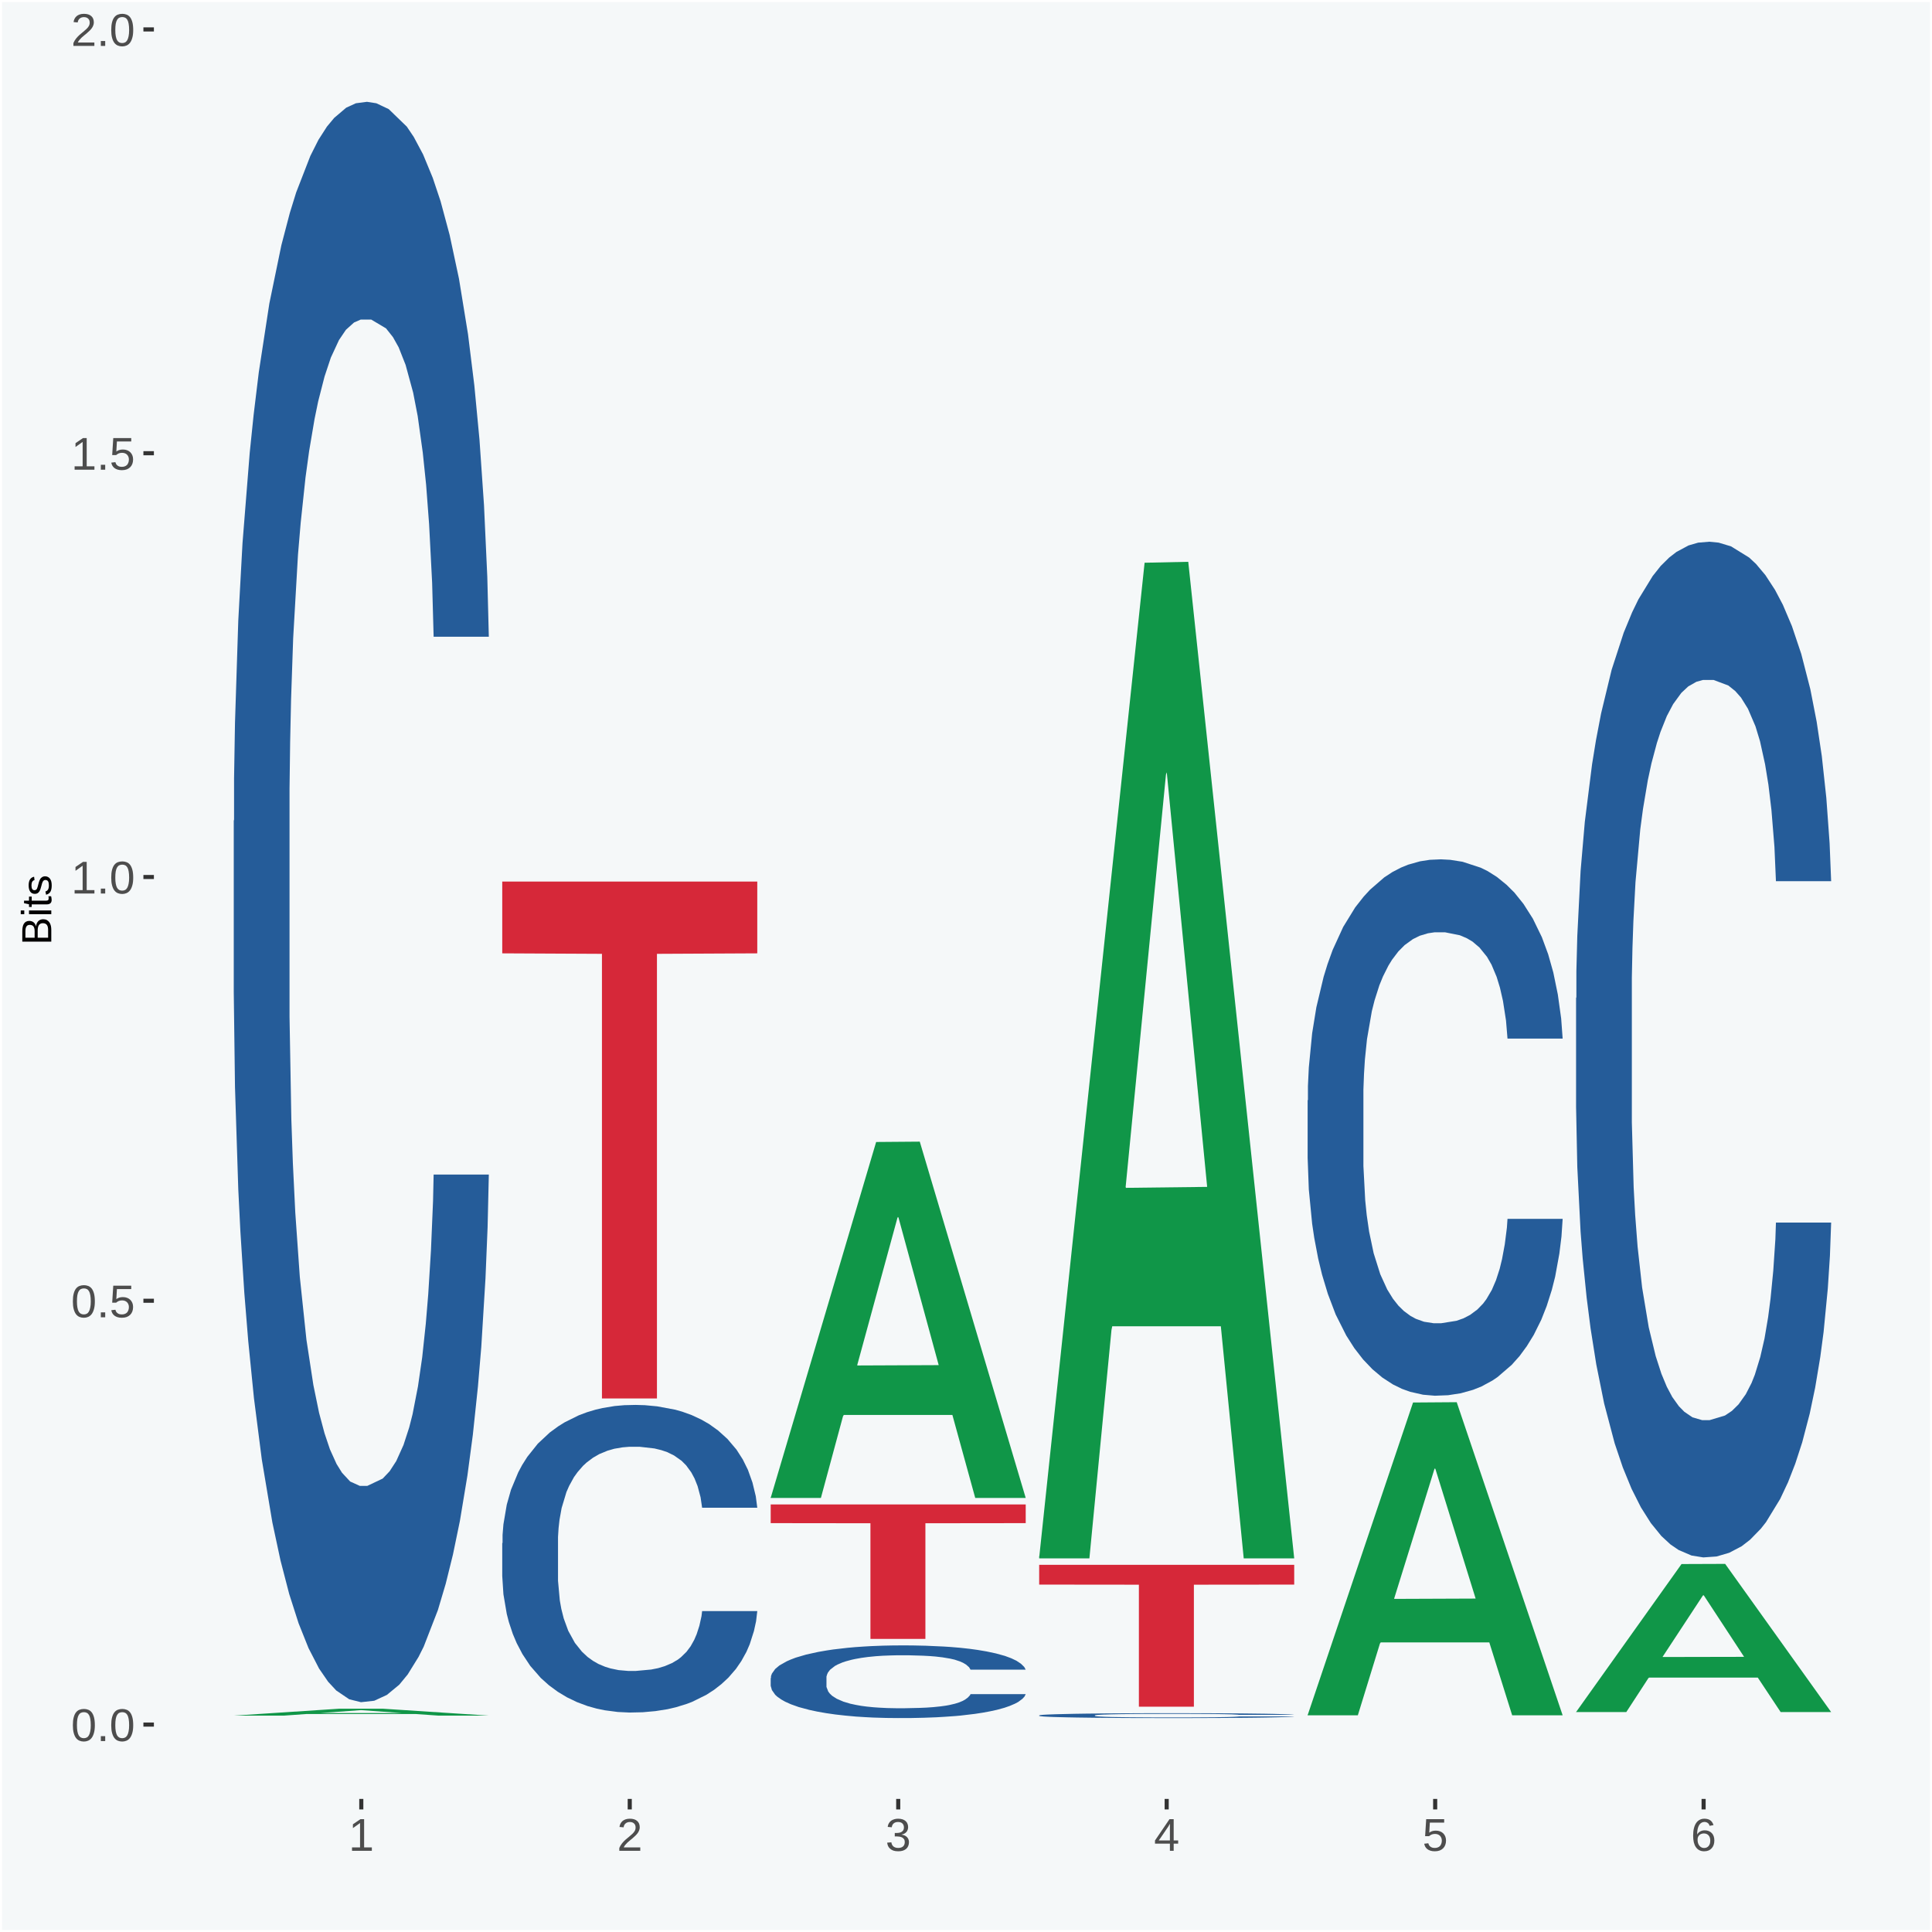 <?xml version="1.0" encoding="UTF-8"?>
<svg xmlns="http://www.w3.org/2000/svg" xmlns:xlink="http://www.w3.org/1999/xlink" width="504pt" height="504pt" viewBox="0 0 504 504" version="1.1">
<defs>
<g>
<symbol overflow="visible" id="glyph0-0">
<path style="stroke:none;" d="M 0.406 0 L 0.406 -8 L 3.594 -8 L 3.594 0 Z M 0.797 -0.406 L 3.188 -0.406 L 3.188 -7.594 L 0.797 -7.594 Z M 0.797 -0.406 "/>
</symbol>
<symbol overflow="visible" id="glyph0-1">
<path style="stroke:none;" d="M 6.203 -4.125 C 6.203 -3.332 6.125 -2.664 5.969 -2.125 C 5.82 -1.582 5.617 -1.145 5.359 -0.812 C 5.098 -0.477 4.789 -0.238 4.438 -0.094 C 4.094 0.051 3.723 0.125 3.328 0.125 C 2.922 0.125 2.539 0.051 2.188 -0.094 C 1.844 -0.238 1.539 -0.477 1.281 -0.812 C 1.031 -1.145 0.832 -1.582 0.688 -2.125 C 0.539 -2.664 0.469 -3.332 0.469 -4.125 C 0.469 -4.957 0.539 -5.645 0.688 -6.188 C 0.832 -6.738 1.035 -7.176 1.297 -7.5 C 1.555 -7.82 1.859 -8.047 2.203 -8.172 C 2.555 -8.305 2.941 -8.375 3.359 -8.375 C 3.754 -8.375 4.125 -8.305 4.469 -8.172 C 4.812 -8.047 5.113 -7.82 5.375 -7.5 C 5.633 -7.176 5.836 -6.738 5.984 -6.188 C 6.129 -5.645 6.203 -4.957 6.203 -4.125 Z M 5.141 -4.125 C 5.141 -4.781 5.098 -5.328 5.016 -5.766 C 4.941 -6.203 4.828 -6.551 4.672 -6.812 C 4.516 -7.07 4.328 -7.254 4.109 -7.359 C 3.891 -7.473 3.641 -7.531 3.359 -7.531 C 3.055 -7.531 2.789 -7.473 2.562 -7.359 C 2.344 -7.254 2.156 -7.07 2 -6.812 C 1.844 -6.551 1.723 -6.203 1.641 -5.766 C 1.566 -5.328 1.531 -4.781 1.531 -4.125 C 1.531 -3.5 1.57 -2.969 1.656 -2.531 C 1.738 -2.094 1.852 -1.742 2 -1.484 C 2.156 -1.223 2.344 -1.035 2.562 -0.922 C 2.789 -0.805 3.047 -0.75 3.328 -0.75 C 3.609 -0.75 3.859 -0.805 4.078 -0.922 C 4.305 -1.035 4.492 -1.223 4.641 -1.484 C 4.797 -1.742 4.914 -2.094 5 -2.531 C 5.094 -2.969 5.141 -3.5 5.141 -4.125 Z M 5.141 -4.125 "/>
</symbol>
<symbol overflow="visible" id="glyph0-2">
<path style="stroke:none;" d="M 1.094 0 L 1.094 -1.281 L 2.234 -1.281 L 2.234 0 Z M 1.094 0 "/>
</symbol>
<symbol overflow="visible" id="glyph0-3">
<path style="stroke:none;" d="M 6.172 -2.688 C 6.172 -2.27 6.109 -1.891 5.984 -1.547 C 5.859 -1.203 5.672 -0.906 5.422 -0.656 C 5.18 -0.414 4.879 -0.223 4.516 -0.078 C 4.148 0.055 3.723 0.125 3.234 0.125 C 2.805 0.125 2.43 0.07 2.109 -0.031 C 1.785 -0.133 1.508 -0.273 1.281 -0.453 C 1.062 -0.629 0.883 -0.836 0.75 -1.078 C 0.625 -1.316 0.535 -1.57 0.484 -1.844 L 1.547 -1.969 C 1.586 -1.812 1.645 -1.66 1.719 -1.516 C 1.801 -1.367 1.91 -1.238 2.047 -1.125 C 2.18 -1.008 2.348 -0.914 2.547 -0.844 C 2.742 -0.781 2.984 -0.75 3.266 -0.75 C 3.535 -0.75 3.781 -0.789 4 -0.875 C 4.227 -0.957 4.422 -1.078 4.578 -1.234 C 4.734 -1.398 4.852 -1.602 4.938 -1.844 C 5.031 -2.082 5.078 -2.359 5.078 -2.672 C 5.078 -2.922 5.035 -3.148 4.953 -3.359 C 4.867 -3.578 4.75 -3.766 4.594 -3.922 C 4.445 -4.078 4.258 -4.195 4.031 -4.281 C 3.812 -4.363 3.562 -4.406 3.281 -4.406 C 3.113 -4.406 2.953 -4.391 2.797 -4.359 C 2.648 -4.328 2.516 -4.285 2.391 -4.234 C 2.266 -4.18 2.148 -4.117 2.047 -4.047 C 1.941 -3.973 1.844 -3.895 1.75 -3.812 L 0.719 -3.812 L 1 -8.25 L 5.688 -8.25 L 5.688 -7.359 L 1.953 -7.359 L 1.797 -4.734 C 1.984 -4.879 2.219 -5.004 2.5 -5.109 C 2.781 -5.211 3.113 -5.266 3.5 -5.266 C 3.914 -5.266 4.285 -5.203 4.609 -5.078 C 4.941 -4.953 5.223 -4.773 5.453 -4.547 C 5.68 -4.316 5.859 -4.047 5.984 -3.734 C 6.109 -3.422 6.172 -3.07 6.172 -2.688 Z M 6.172 -2.688 "/>
</symbol>
<symbol overflow="visible" id="glyph0-4">
<path style="stroke:none;" d="M 0.922 0 L 0.922 -0.891 L 3.016 -0.891 L 3.016 -7.25 L 1.156 -5.922 L 1.156 -6.922 L 3.109 -8.25 L 4.078 -8.25 L 4.078 -0.891 L 6.094 -0.891 L 6.094 0 Z M 0.922 0 "/>
</symbol>
<symbol overflow="visible" id="glyph0-5">
<path style="stroke:none;" d="M 0.609 0 L 0.609 -0.75 C 0.805 -1.207 1.047 -1.609 1.328 -1.953 C 1.617 -2.305 1.922 -2.625 2.234 -2.906 C 2.555 -3.188 2.867 -3.445 3.172 -3.688 C 3.484 -3.938 3.766 -4.18 4.016 -4.422 C 4.266 -4.66 4.469 -4.91 4.625 -5.172 C 4.781 -5.441 4.859 -5.742 4.859 -6.078 C 4.859 -6.316 4.82 -6.523 4.75 -6.703 C 4.676 -6.879 4.57 -7.023 4.438 -7.141 C 4.312 -7.266 4.156 -7.359 3.969 -7.422 C 3.781 -7.484 3.578 -7.516 3.359 -7.516 C 3.141 -7.516 2.938 -7.484 2.75 -7.422 C 2.57 -7.367 2.41 -7.281 2.266 -7.156 C 2.117 -7.039 2 -6.895 1.906 -6.719 C 1.812 -6.551 1.754 -6.352 1.734 -6.125 L 0.656 -6.219 C 0.688 -6.508 0.766 -6.785 0.891 -7.047 C 1.023 -7.316 1.203 -7.551 1.422 -7.75 C 1.648 -7.945 1.922 -8.098 2.234 -8.203 C 2.555 -8.316 2.93 -8.375 3.359 -8.375 C 3.766 -8.375 4.125 -8.328 4.438 -8.234 C 4.758 -8.141 5.031 -7.992 5.25 -7.797 C 5.477 -7.609 5.648 -7.375 5.766 -7.094 C 5.879 -6.812 5.938 -6.488 5.938 -6.125 C 5.938 -5.844 5.883 -5.578 5.781 -5.328 C 5.688 -5.078 5.555 -4.836 5.391 -4.609 C 5.223 -4.379 5.031 -4.16 4.812 -3.953 C 4.594 -3.742 4.363 -3.535 4.125 -3.328 C 3.895 -3.129 3.656 -2.93 3.406 -2.734 C 3.164 -2.535 2.938 -2.336 2.719 -2.141 C 2.508 -1.941 2.32 -1.738 2.156 -1.531 C 1.988 -1.332 1.859 -1.117 1.766 -0.891 L 6.078 -0.891 L 6.078 0 Z M 0.609 0 "/>
</symbol>
<symbol overflow="visible" id="glyph0-6">
<path style="stroke:none;" d="M 6.141 -2.281 C 6.141 -1.906 6.078 -1.566 5.953 -1.266 C 5.836 -0.973 5.66 -0.723 5.422 -0.516 C 5.18 -0.305 4.883 -0.145 4.531 -0.031 C 4.188 0.07 3.789 0.125 3.344 0.125 C 2.832 0.125 2.398 0.062 2.047 -0.062 C 1.703 -0.195 1.414 -0.367 1.188 -0.578 C 0.957 -0.785 0.785 -1.02 0.672 -1.281 C 0.566 -1.551 0.492 -1.832 0.453 -2.125 L 1.547 -2.219 C 1.578 -2 1.633 -1.801 1.719 -1.625 C 1.801 -1.445 1.914 -1.289 2.062 -1.156 C 2.207 -1.031 2.383 -0.93 2.594 -0.859 C 2.801 -0.785 3.051 -0.75 3.344 -0.75 C 3.875 -0.75 4.289 -0.879 4.594 -1.141 C 4.895 -1.41 5.047 -1.801 5.047 -2.312 C 5.047 -2.613 4.977 -2.859 4.844 -3.047 C 4.707 -3.234 4.539 -3.379 4.344 -3.484 C 4.145 -3.586 3.926 -3.656 3.688 -3.688 C 3.445 -3.727 3.227 -3.75 3.031 -3.75 L 2.438 -3.75 L 2.438 -4.656 L 3.016 -4.656 C 3.211 -4.656 3.414 -4.676 3.625 -4.719 C 3.844 -4.758 4.039 -4.832 4.219 -4.938 C 4.395 -5.051 4.539 -5.195 4.656 -5.375 C 4.77 -5.562 4.828 -5.797 4.828 -6.078 C 4.828 -6.523 4.695 -6.875 4.438 -7.125 C 4.188 -7.383 3.801 -7.516 3.281 -7.516 C 2.82 -7.516 2.445 -7.395 2.156 -7.156 C 1.875 -6.914 1.707 -6.578 1.656 -6.141 L 0.594 -6.234 C 0.633 -6.598 0.734 -6.91 0.891 -7.172 C 1.047 -7.441 1.242 -7.664 1.484 -7.844 C 1.734 -8.02 2.008 -8.148 2.312 -8.234 C 2.625 -8.328 2.953 -8.375 3.297 -8.375 C 3.754 -8.375 4.148 -8.316 4.484 -8.203 C 4.816 -8.086 5.086 -7.93 5.297 -7.734 C 5.516 -7.535 5.672 -7.301 5.766 -7.031 C 5.867 -6.77 5.922 -6.488 5.922 -6.188 C 5.922 -5.945 5.883 -5.723 5.812 -5.516 C 5.75 -5.305 5.645 -5.113 5.5 -4.938 C 5.363 -4.77 5.188 -4.625 4.969 -4.5 C 4.75 -4.383 4.488 -4.297 4.188 -4.234 L 4.188 -4.219 C 4.52 -4.176 4.805 -4.098 5.047 -3.984 C 5.297 -3.867 5.5 -3.723 5.656 -3.547 C 5.82 -3.379 5.941 -3.188 6.016 -2.969 C 6.098 -2.75 6.141 -2.52 6.141 -2.281 Z M 6.141 -2.281 "/>
</symbol>
<symbol overflow="visible" id="glyph0-7">
<path style="stroke:none;" d="M 5.156 -1.875 L 5.156 0 L 4.172 0 L 4.172 -1.875 L 0.281 -1.875 L 0.281 -2.688 L 4.062 -8.25 L 5.156 -8.25 L 5.156 -2.703 L 6.328 -2.703 L 6.328 -1.875 Z M 4.172 -7.062 C 4.16 -7.039 4.141 -7.004 4.109 -6.953 C 4.078 -6.898 4.039 -6.836 4 -6.766 C 3.957 -6.691 3.914 -6.617 3.875 -6.547 C 3.844 -6.473 3.812 -6.414 3.781 -6.375 L 1.656 -3.25 C 1.633 -3.219 1.602 -3.176 1.562 -3.125 C 1.531 -3.07 1.492 -3.02 1.453 -2.969 C 1.422 -2.914 1.383 -2.863 1.344 -2.812 C 1.301 -2.77 1.27 -2.734 1.25 -2.703 L 4.172 -2.703 Z M 4.172 -7.062 "/>
</symbol>
<symbol overflow="visible" id="glyph0-8">
<path style="stroke:none;" d="M 6.141 -2.703 C 6.141 -2.285 6.082 -1.906 5.969 -1.562 C 5.852 -1.219 5.68 -0.922 5.453 -0.672 C 5.234 -0.422 4.957 -0.223 4.625 -0.078 C 4.289 0.055 3.91 0.125 3.484 0.125 C 3.004 0.125 2.582 0.031 2.219 -0.156 C 1.863 -0.344 1.566 -0.609 1.328 -0.953 C 1.086 -1.297 0.906 -1.719 0.781 -2.219 C 0.664 -2.727 0.609 -3.301 0.609 -3.938 C 0.609 -4.676 0.676 -5.32 0.812 -5.875 C 0.945 -6.426 1.141 -6.883 1.391 -7.25 C 1.648 -7.625 1.961 -7.906 2.328 -8.094 C 2.691 -8.281 3.102 -8.375 3.562 -8.375 C 3.844 -8.375 4.102 -8.344 4.344 -8.281 C 4.594 -8.227 4.816 -8.133 5.016 -8 C 5.223 -7.875 5.398 -7.703 5.547 -7.484 C 5.703 -7.273 5.828 -7.016 5.922 -6.703 L 4.906 -6.516 C 4.801 -6.867 4.629 -7.125 4.391 -7.281 C 4.148 -7.445 3.867 -7.531 3.547 -7.531 C 3.266 -7.531 3.004 -7.457 2.766 -7.312 C 2.535 -7.176 2.336 -6.973 2.172 -6.703 C 2.004 -6.43 1.875 -6.086 1.781 -5.672 C 1.695 -5.266 1.656 -4.789 1.656 -4.25 C 1.852 -4.602 2.125 -4.875 2.469 -5.062 C 2.812 -5.25 3.207 -5.344 3.656 -5.344 C 4.031 -5.344 4.367 -5.281 4.672 -5.156 C 4.984 -5.031 5.25 -4.852 5.469 -4.625 C 5.688 -4.406 5.852 -4.129 5.969 -3.797 C 6.082 -3.473 6.141 -3.109 6.141 -2.703 Z M 5.078 -2.656 C 5.078 -2.938 5.039 -3.191 4.969 -3.422 C 4.895 -3.66 4.785 -3.859 4.641 -4.016 C 4.504 -4.18 4.332 -4.305 4.125 -4.391 C 3.926 -4.484 3.688 -4.531 3.406 -4.531 C 3.219 -4.531 3.023 -4.5 2.828 -4.438 C 2.629 -4.383 2.453 -4.289 2.297 -4.156 C 2.141 -4.031 2.008 -3.863 1.906 -3.656 C 1.812 -3.457 1.766 -3.207 1.766 -2.906 C 1.766 -2.602 1.801 -2.316 1.875 -2.047 C 1.957 -1.785 2.07 -1.555 2.219 -1.359 C 2.363 -1.172 2.539 -1.02 2.75 -0.906 C 2.957 -0.789 3.191 -0.734 3.453 -0.734 C 3.703 -0.734 3.926 -0.773 4.125 -0.859 C 4.332 -0.953 4.504 -1.082 4.641 -1.25 C 4.785 -1.414 4.895 -1.613 4.969 -1.844 C 5.039 -2.082 5.078 -2.352 5.078 -2.656 Z M 5.078 -2.656 "/>
</symbol>
<symbol overflow="visible" id="glyph1-0">
<path style="stroke:none;" d="M 0 -0.359 L -7.328 -0.359 L -7.328 -3.281 L 0 -3.281 Z M -0.359 -0.734 L -0.359 -2.922 L -6.969 -2.922 L -6.969 -0.734 Z M -0.359 -0.734 "/>
</symbol>
<symbol overflow="visible" id="glyph1-1">
<path style="stroke:none;" d="M -2.125 -6.75 C -1.75 -6.75 -1.426 -6.676 -1.156 -6.531 C -0.883 -6.383 -0.66 -6.18 -0.484 -5.922 C -0.316 -5.672 -0.191 -5.375 -0.109 -5.031 C -0.035 -4.695 0 -4.344 0 -3.969 L 0 -0.906 L -7.562 -0.906 L -7.562 -3.656 C -7.562 -4.07 -7.523 -4.441 -7.453 -4.766 C -7.391 -5.098 -7.281 -5.379 -7.125 -5.609 C -6.977 -5.836 -6.789 -6.008 -6.562 -6.125 C -6.332 -6.25 -6.055 -6.312 -5.734 -6.312 C -5.523 -6.312 -5.328 -6.281 -5.141 -6.219 C -4.953 -6.164 -4.781 -6.078 -4.625 -5.953 C -4.477 -5.836 -4.348 -5.688 -4.234 -5.5 C -4.129 -5.32 -4.047 -5.113 -3.984 -4.875 C -3.953 -5.176 -3.883 -5.441 -3.781 -5.672 C -3.676 -5.91 -3.539 -6.109 -3.375 -6.266 C -3.219 -6.43 -3.031 -6.551 -2.812 -6.625 C -2.602 -6.707 -2.375 -6.75 -2.125 -6.75 Z M -5.609 -5.281 C -6.016 -5.281 -6.305 -5.141 -6.484 -4.859 C -6.66 -4.586 -6.75 -4.188 -6.75 -3.656 L -6.75 -1.922 L -4.344 -1.922 L -4.344 -3.656 C -4.344 -3.957 -4.375 -4.211 -4.438 -4.422 C -4.5 -4.629 -4.582 -4.797 -4.688 -4.922 C -4.801 -5.047 -4.93 -5.133 -5.078 -5.188 C -5.234 -5.25 -5.41 -5.281 -5.609 -5.281 Z M -2.219 -5.719 C -2.457 -5.719 -2.66 -5.672 -2.828 -5.578 C -2.992 -5.492 -3.129 -5.367 -3.234 -5.203 C -3.348 -5.047 -3.426 -4.848 -3.469 -4.609 C -3.52 -4.379 -3.547 -4.125 -3.547 -3.844 L -3.547 -1.922 L -0.828 -1.922 L -0.828 -3.922 C -0.828 -4.18 -0.848 -4.422 -0.891 -4.641 C -0.93 -4.859 -1.004 -5.047 -1.109 -5.203 C -1.211 -5.367 -1.352 -5.492 -1.531 -5.578 C -1.719 -5.672 -1.945 -5.719 -2.219 -5.719 Z M -2.219 -5.719 "/>
</symbol>
<symbol overflow="visible" id="glyph1-2">
<path style="stroke:none;" d="M -7.047 -0.734 L -7.969 -0.734 L -7.969 -1.703 L -7.047 -1.703 Z M 0 -0.734 L -5.812 -0.734 L -5.812 -1.703 L 0 -1.703 Z M 0 -0.734 "/>
</symbol>
<symbol overflow="visible" id="glyph1-3">
<path style="stroke:none;" d="M -0.047 -2.969 C -0.004 -2.82 0.023 -2.672 0.047 -2.516 C 0.078 -2.367 0.094 -2.195 0.094 -2 C 0.094 -1.227 -0.348 -0.844 -1.234 -0.844 L -5.109 -0.844 L -5.109 -0.172 L -5.812 -0.172 L -5.812 -0.875 L -7.109 -1.156 L -7.109 -1.812 L -5.812 -1.812 L -5.812 -2.875 L -5.109 -2.875 L -5.109 -1.812 L -1.438 -1.812 C -1.156 -1.812 -0.957 -1.852 -0.844 -1.938 C -0.738 -2.031 -0.688 -2.191 -0.688 -2.422 C -0.688 -2.516 -0.691 -2.602 -0.703 -2.688 C -0.711 -2.77 -0.727 -2.863 -0.75 -2.969 Z M -0.047 -2.969 "/>
</symbol>
<symbol overflow="visible" id="glyph1-4">
<path style="stroke:none;" d="M -1.609 -5.109 C -1.336 -5.109 -1.094 -5.051 -0.875 -4.938 C -0.664 -4.832 -0.488 -4.68 -0.344 -4.484 C -0.195 -4.285 -0.082 -4.039 0 -3.75 C 0.07 -3.457 0.109 -3.125 0.109 -2.75 C 0.109 -2.406 0.082 -2.098 0.031 -1.828 C -0.02 -1.555 -0.102 -1.316 -0.219 -1.109 C -0.332 -0.91 -0.484 -0.742 -0.672 -0.609 C -0.859 -0.473 -1.086 -0.375 -1.359 -0.312 L -1.531 -1.156 C -1.219 -1.238 -0.988 -1.41 -0.844 -1.672 C -0.695 -1.93 -0.625 -2.289 -0.625 -2.75 C -0.625 -2.957 -0.641 -3.145 -0.672 -3.312 C -0.703 -3.488 -0.75 -3.641 -0.812 -3.766 C -0.883 -3.891 -0.977 -3.984 -1.094 -4.047 C -1.207 -4.117 -1.352 -4.156 -1.531 -4.156 C -1.707 -4.156 -1.848 -4.113 -1.953 -4.031 C -2.066 -3.957 -2.16 -3.844 -2.234 -3.688 C -2.316 -3.539 -2.383 -3.363 -2.438 -3.156 C -2.5 -2.945 -2.562 -2.719 -2.625 -2.469 C -2.688 -2.238 -2.754 -2.008 -2.828 -1.781 C -2.898 -1.551 -3 -1.344 -3.125 -1.156 C -3.25 -0.969 -3.398 -0.816 -3.578 -0.703 C -3.766 -0.586 -4 -0.531 -4.281 -0.531 C -4.812 -0.531 -5.211 -0.719 -5.484 -1.094 C -5.766 -1.477 -5.906 -2.031 -5.906 -2.75 C -5.906 -3.395 -5.789 -3.906 -5.562 -4.281 C -5.332 -4.656 -4.973 -4.895 -4.484 -5 L -4.375 -4.125 C -4.52 -4.094 -4.645 -4.035 -4.75 -3.953 C -4.852 -3.867 -4.938 -3.766 -5 -3.641 C -5.062 -3.516 -5.102 -3.375 -5.125 -3.219 C -5.156 -3.07 -5.172 -2.914 -5.172 -2.75 C -5.172 -2.312 -5.102 -1.988 -4.969 -1.781 C -4.844 -1.582 -4.645 -1.484 -4.375 -1.484 C -4.219 -1.484 -4.086 -1.52 -3.984 -1.594 C -3.879 -1.664 -3.789 -1.77 -3.719 -1.906 C -3.656 -2.051 -3.598 -2.219 -3.547 -2.406 C -3.492 -2.602 -3.438 -2.816 -3.375 -3.047 C -3.332 -3.203 -3.289 -3.359 -3.25 -3.516 C -3.207 -3.68 -3.156 -3.836 -3.094 -3.984 C -3.031 -4.141 -2.957 -4.285 -2.875 -4.422 C -2.789 -4.555 -2.688 -4.672 -2.562 -4.766 C -2.445 -4.867 -2.312 -4.953 -2.156 -5.016 C -2 -5.078 -1.816 -5.109 -1.609 -5.109 Z M -1.609 -5.109 "/>
</symbol>
</g>
<clipPath id="clip1">
  <path d="M 40.148 5.48 L 498.52 5.48 L 498.52 469.281 L 40.148 469.281 Z M 40.148 5.48 "/>
</clipPath>
</defs>
<g id="surface1">
<rect x="0" y="0" width="504" height="504" style="fill:rgb(96.078%,97.255%,97.647%);fill-opacity:1;stroke:none;"/>
<path style="fill:none;stroke-width:1.07;stroke-linecap:round;stroke-linejoin:round;stroke:rgb(100%,100%,100%);stroke-opacity:1;stroke-miterlimit:10;" d="M 0 0 L 504 0 L 504 504 L 0 504 Z M 0 0 " transform="matrix(1,0,0,-1,0,504)"/>
<g clip-path="url(#clip1)" clip-rule="nonzero">
<path style=" stroke:none;fill-rule:nonzero;fill:rgb(96.078%,97.255%,97.647%);fill-opacity:1;" d="M 40.148 469.281 L 498.52 469.281 L 498.52 5.48 L 40.148 5.48 Z M 40.148 469.281 "/>
</g>
<path style=" stroke:none;fill-rule:nonzero;fill:rgb(6.274%,58.824%,28.235%);fill-opacity:1;" d="M 60.98 447.551 L 61.051 447.551 L 88.488 445.75 L 99.871 445.75 L 127.52 447.551 L 114.352 447.551 L 108.379 447.129 L 80.051 447.129 L 79.852 447.141 L 74.078 447.551 L 60.98 447.551 L 83.621 446.879 L 104.809 446.879 L 94.32 446.129 L 94.039 446.129 L 83.551 446.879 L 83.621 446.879 Z M 60.98 447.551 "/>
<path style=" stroke:none;fill-rule:nonzero;fill:rgb(14.51%,36.078%,60.001%);fill-opacity:1;" d="M 60.98 214.148 L 61.059 213.77 L 61.059 203.09 L 61.301 188.602 L 62.16 161.91 L 63.262 141.699 L 65.148 118.07 L 66.172 108.148 L 67.512 97.102 L 70.262 79.18 L 73.41 63.93 L 75.609 55.539 L 77.262 50.199 L 80.961 40.672 L 83.078 36.469 L 85.281 33.039 L 87.172 30.762 L 90.32 28.09 L 92.828 26.941 L 95.738 26.559 L 98.18 26.941 L 101.41 28.469 L 106.129 33.039 L 107.93 35.711 L 110.371 40.289 L 112.891 46.391 L 114.93 52.488 L 117.289 61.262 L 119.73 72.691 L 122.09 87.18 L 123.738 100.531 L 125.078 114.629 L 126.262 131.789 L 127.121 150.469 L 127.52 166.109 L 113.121 166.109 L 112.73 152 L 111.941 136.75 L 111.16 126.449 L 110.289 118.07 L 108.961 108.531 L 107.781 102.43 L 105.809 95.191 L 104 90.609 L 102.512 87.949 L 100.699 85.66 L 96.852 83.371 L 94.09 83.371 L 92.359 84.129 L 90.238 86.039 L 88.43 88.711 L 86.309 93.281 L 84.66 98.238 L 83 104.719 L 82.059 109.301 L 80.641 117.68 L 79.699 124.551 L 78.441 136.371 L 77.73 144.762 L 76.48 166.488 L 75.93 182.5 L 75.691 193.559 L 75.531 205.762 L 75.531 265.238 L 76 291.93 L 76.398 303.359 L 77.031 316.328 L 78.211 333.102 L 79.941 349.5 L 81.75 361.32 L 83.238 368.559 L 84.66 373.898 L 86.07 378.09 L 87.801 381.91 L 89.219 384.191 L 91.34 386.48 L 93.859 387.621 L 95.82 387.621 L 99.828 385.719 L 101.641 383.809 L 103.371 381.141 L 105.262 376.949 L 106.75 372.371 L 107.621 368.941 L 109.031 361.699 L 110.141 354.07 L 111.078 345.301 L 111.711 337.68 L 112.422 326.238 L 112.969 313.281 L 113.121 306.41 L 127.52 306.41 L 127.199 320.141 L 126.648 333.48 L 125.551 351.398 L 124.68 361.699 L 123.352 374.281 L 121.93 384.961 L 119.969 396.781 L 118.16 405.539 L 116.27 413.172 L 114.23 420.031 L 110.531 429.559 L 109.191 432.23 L 106.359 436.809 L 104.16 439.48 L 100.93 442.148 L 97.629 443.672 L 94.172 444.051 L 91.102 443.289 L 87.719 441 L 85.602 438.719 L 83.238 435.281 L 80.488 429.949 L 77.891 423.461 L 75.449 415.84 L 73.172 407.07 L 71.051 397.16 L 68.301 380.762 L 66.25 364.75 L 64.762 349.879 L 63.738 337.301 L 62.711 321.281 L 62.16 310.23 L 61.301 283.539 L 60.98 258.762 Z M 60.98 214.148 "/>
<path style=" stroke:none;fill-rule:nonzero;fill:rgb(14.51%,36.078%,60.001%);fill-opacity:1;" d="M 131.02 402.559 L 131.102 402.48 L 131.102 400.43 L 131.328 397.648 L 132.199 392.52 L 133.301 388.629 L 135.191 384.09 L 136.211 382.18 L 137.551 380.059 L 140.301 376.609 L 143.441 373.68 L 145.648 372.07 L 147.301 371.039 L 150.988 369.211 L 153.121 368.41 L 155.32 367.75 L 157.211 367.309 L 160.352 366.789 L 162.871 366.57 L 165.781 366.5 L 168.219 366.57 L 171.441 366.871 L 176.16 367.75 L 177.969 368.262 L 180.41 369.141 L 182.922 370.309 L 184.969 371.48 L 187.328 373.172 L 189.762 375.371 L 192.121 378.148 L 193.77 380.719 L 195.109 383.43 L 196.289 386.73 L 197.16 390.32 L 197.551 393.32 L 183.16 393.32 L 182.762 390.609 L 181.98 387.68 L 181.191 385.699 L 180.328 384.09 L 178.988 382.262 L 177.809 381.078 L 175.84 379.691 L 174.039 378.809 L 172.539 378.301 L 170.73 377.859 L 166.879 377.422 L 164.129 377.422 L 162.398 377.57 L 160.27 377.93 L 158.461 378.449 L 156.34 379.328 L 154.691 380.281 L 153.039 381.52 L 152.09 382.398 L 150.68 384.02 L 149.73 385.34 L 148.48 387.609 L 147.77 389.219 L 146.512 393.398 L 145.961 396.469 L 145.719 398.602 L 145.57 400.941 L 145.57 412.379 L 146.039 417.512 L 146.43 419.699 L 147.059 422.199 L 148.238 425.422 L 149.969 428.57 L 151.781 430.84 L 153.27 432.238 L 154.691 433.262 L 156.102 434.07 L 157.84 434.801 L 159.25 435.238 L 161.371 435.68 L 163.891 435.898 L 165.859 435.898 L 169.871 435.531 L 171.68 435.172 L 173.41 434.648 L 175.289 433.852 L 176.789 432.969 L 177.648 432.309 L 179.07 430.922 L 180.172 429.449 L 181.109 427.77 L 181.738 426.301 L 182.449 424.102 L 183 421.609 L 183.16 420.289 L 197.551 420.289 L 197.238 422.93 L 196.68 425.488 L 195.578 428.941 L 194.719 430.922 L 193.379 433.34 L 191.969 435.391 L 190 437.66 L 188.191 439.34 L 186.301 440.809 L 184.262 442.129 L 180.559 443.961 L 179.23 444.469 L 176.391 445.352 L 174.191 445.871 L 170.969 446.379 L 167.672 446.672 L 164.211 446.75 L 161.141 446.602 L 157.762 446.16 L 155.629 445.719 L 153.27 445.059 L 150.52 444.031 L 147.93 442.789 L 145.488 441.32 L 143.211 439.641 L 141.078 437.73 L 138.328 434.578 L 136.289 431.5 L 134.789 428.641 L 133.77 426.23 L 132.75 423.148 L 132.199 421.02 L 131.328 415.891 L 131.02 411.129 Z M 131.02 402.559 "/>
<path style=" stroke:none;fill-rule:nonzero;fill:rgb(83.922%,15.686%,22.353%);fill-opacity:1;" d="M 131.02 229.969 L 197.551 229.969 L 197.551 248.699 L 171.379 248.828 L 171.379 364.809 L 157.031 364.809 L 157.031 248.828 L 131.02 248.699 Z M 131.02 229.969 "/>
<path style=" stroke:none;fill-rule:nonzero;fill:rgb(6.274%,58.824%,28.235%);fill-opacity:1;" d="M 201.051 390.59 L 201.121 390.512 L 228.559 297.91 L 239.941 297.82 L 267.578 390.77 L 254.41 390.77 L 248.449 369.121 L 220.121 369.121 L 219.91 369.469 L 214.148 390.77 L 201.051 390.77 L 201.051 390.59 L 223.691 356.211 L 244.879 356.121 L 234.391 317.641 L 234.25 317.461 L 234.109 317.719 L 223.621 356.121 L 223.691 356.211 Z M 201.051 390.59 "/>
<path style=" stroke:none;fill-rule:nonzero;fill:rgb(14.51%,36.078%,60.001%);fill-opacity:1;" d="M 201.051 437.75 L 201.129 437.73 L 201.129 437.25 L 201.371 436.59 L 202.23 435.379 L 203.328 434.461 L 205.219 433.391 L 206.238 432.941 L 207.578 432.43 L 210.328 431.621 L 213.48 430.93 L 215.68 430.551 L 217.328 430.301 L 221.031 429.871 L 223.148 429.68 L 225.352 429.531 L 227.238 429.422 L 230.391 429.301 L 232.898 429.25 L 235.809 429.23 L 238.25 429.25 L 241.469 429.32 L 246.191 429.531 L 248 429.648 L 250.441 429.852 L 252.961 430.129 L 255 430.41 L 257.359 430.809 L 259.801 431.328 L 262.16 431.98 L 263.809 432.59 L 265.148 433.23 L 266.328 434.012 L 267.191 434.859 L 267.578 435.57 L 253.191 435.57 L 252.801 434.93 L 252.012 434.238 L 251.23 433.77 L 250.359 433.391 L 249.02 432.949 L 247.84 432.68 L 245.879 432.352 L 244.07 432.141 L 242.578 432.02 L 240.77 431.922 L 236.91 431.809 L 234.16 431.809 L 232.43 431.852 L 230.309 431.93 L 228.5 432.051 L 226.371 432.262 L 224.719 432.488 L 223.07 432.781 L 222.129 432.988 L 220.711 433.371 L 219.77 433.68 L 218.512 434.219 L 217.801 434.602 L 216.539 435.59 L 215.988 436.309 L 215.762 436.82 L 215.602 437.371 L 215.602 440.07 L 216.07 441.281 L 216.469 441.801 L 217.09 442.391 L 218.27 443.148 L 220 443.898 L 221.809 444.441 L 223.309 444.762 L 224.719 445.012 L 226.141 445.199 L 227.871 445.371 L 229.281 445.469 L 231.41 445.578 L 233.922 445.629 L 235.891 445.629 L 239.898 445.539 L 241.711 445.461 L 243.441 445.34 L 245.328 445.148 L 246.82 444.941 L 247.691 444.781 L 249.102 444.449 L 250.199 444.109 L 251.148 443.711 L 251.781 443.359 L 252.48 442.84 L 253.031 442.25 L 253.191 441.941 L 267.578 441.941 L 267.27 442.57 L 266.719 443.172 L 265.621 443.988 L 264.75 444.449 L 263.422 445.02 L 262 445.512 L 260.031 446.051 L 258.23 446.441 L 256.34 446.789 L 254.289 447.102 L 250.602 447.539 L 249.262 447.66 L 246.43 447.859 L 244.23 447.988 L 241 448.109 L 237.699 448.18 L 234.238 448.191 L 231.172 448.16 L 227.789 448.059 L 225.672 447.949 L 223.309 447.801 L 220.559 447.551 L 217.961 447.262 L 215.52 446.91 L 213.238 446.512 L 211.121 446.059 L 208.371 445.32 L 206.32 444.59 L 204.828 443.922 L 203.801 443.34 L 202.781 442.621 L 202.23 442.121 L 201.371 440.898 L 201.051 439.781 Z M 201.051 437.75 "/>
<path style=" stroke:none;fill-rule:nonzero;fill:rgb(83.922%,15.686%,22.353%);fill-opacity:1;" d="M 201.051 392.461 L 267.578 392.461 L 267.578 397.34 L 241.41 397.371 L 241.41 427.539 L 227.07 427.539 L 227.07 397.371 L 201.051 397.34 Z M 201.051 392.461 "/>
<path style=" stroke:none;fill-rule:nonzero;fill:rgb(6.274%,58.824%,28.235%);fill-opacity:1;" d="M 271.09 406.039 L 271.148 405.801 L 298.59 146.801 L 309.98 146.559 L 337.621 406.531 L 324.449 406.531 L 318.48 345.988 L 290.148 345.988 L 289.949 346.969 L 284.191 406.531 L 271.09 406.531 L 271.09 406.039 L 293.719 309.871 L 314.91 309.621 L 304.422 201.969 L 304.281 201.48 L 304.148 202.219 L 293.648 309.621 L 293.719 309.871 Z M 271.09 406.039 "/>
<path style=" stroke:none;fill-rule:nonzero;fill:rgb(14.51%,36.078%,60.001%);fill-opacity:1;" d="M 271.09 447.488 L 271.16 447.488 L 271.16 447.461 L 271.398 447.41 L 272.27 447.328 L 273.371 447.27 L 275.25 447.199 L 276.281 447.172 L 277.609 447.141 L 280.371 447.078 L 283.512 447.031 L 285.711 447.012 L 287.359 446.988 L 291.059 446.961 L 293.18 446.949 L 295.391 446.941 L 297.27 446.93 L 300.422 446.922 L 308.281 446.922 L 311.512 446.93 L 316.23 446.941 L 318.039 446.949 L 320.469 446.961 L 322.988 446.98 L 325.031 447 L 327.391 447.031 L 329.828 447.059 L 332.191 447.102 L 333.84 447.148 L 335.18 447.191 L 336.359 447.238 L 337.219 447.301 L 337.621 447.352 L 323.23 447.352 L 322.828 447.301 L 322.051 447.262 L 321.262 447.219 L 320.391 447.199 L 319.059 447.172 L 317.879 447.148 L 315.91 447.129 L 314.102 447.121 L 312.609 447.109 L 310.801 447.102 L 306.949 447.09 L 304.191 447.09 L 302.461 447.102 L 300.34 447.102 L 298.531 447.109 L 296.41 447.121 L 294.762 447.141 L 293.109 447.16 L 292.16 447.172 L 290.75 447.199 L 289.801 447.219 L 288.539 447.262 L 287.84 447.281 L 286.578 447.352 L 286.031 447.398 L 285.789 447.43 L 285.629 447.469 L 285.629 447.648 L 286.109 447.73 L 286.5 447.762 L 287.129 447.801 L 288.309 447.859 L 290.039 447.91 L 291.852 447.941 L 293.34 447.961 L 294.762 447.98 L 296.172 447.988 L 297.898 448 L 299.32 448.012 L 301.441 448.02 L 309.941 448.02 L 311.738 448.012 L 313.469 448 L 315.359 447.988 L 316.859 447.98 L 317.719 447.961 L 319.141 447.941 L 320.238 447.922 L 321.18 447.891 L 321.809 447.871 L 322.52 447.828 L 323.07 447.789 L 323.23 447.77 L 337.621 447.77 L 337.301 447.82 L 336.75 447.859 L 335.648 447.91 L 334.789 447.941 L 333.449 447.98 L 332.031 448.012 L 330.07 448.051 L 328.262 448.078 L 326.371 448.102 L 324.328 448.121 L 320.629 448.148 L 319.289 448.16 L 316.461 448.172 L 314.262 448.18 L 311.039 448.191 L 301.211 448.191 L 297.82 448.18 L 295.699 448.18 L 293.34 448.172 L 290.59 448.148 L 287.988 448.129 L 285.559 448.109 L 283.281 448.078 L 281.148 448.051 L 278.398 448 L 276.352 447.949 L 274.859 447.91 L 273.84 447.871 L 272.82 447.82 L 272.27 447.789 L 271.398 447.699 L 271.09 447.629 Z M 271.09 447.488 "/>
<path style=" stroke:none;fill-rule:nonzero;fill:rgb(83.922%,15.686%,22.353%);fill-opacity:1;" d="M 271.09 408.219 L 337.621 408.219 L 337.621 413.371 L 311.449 413.398 L 311.449 445.23 L 297.102 445.23 L 297.102 413.398 L 271.09 413.371 Z M 271.09 408.219 "/>
<path style=" stroke:none;fill-rule:nonzero;fill:rgb(6.274%,58.824%,28.235%);fill-opacity:1;" d="M 341.121 447.32 L 341.191 447.238 L 368.621 365.871 L 380.012 365.789 L 407.648 447.469 L 394.48 447.469 L 388.512 428.449 L 360.191 428.449 L 359.98 428.762 L 354.219 447.469 L 341.121 447.469 L 341.121 447.32 L 363.75 417.102 L 384.949 417.02 L 374.449 383.199 L 374.32 383.051 L 374.18 383.281 L 363.691 417.02 L 363.75 417.102 Z M 341.121 447.32 "/>
<path style=" stroke:none;fill-rule:nonzero;fill:rgb(14.51%,36.078%,60.001%);fill-opacity:1;" d="M 341.121 287.039 L 341.199 286.922 L 341.199 283.34 L 341.43 278.48 L 342.301 269.539 L 343.398 262.77 L 345.289 254.84 L 346.309 251.52 L 347.648 247.809 L 350.398 241.809 L 353.539 236.699 L 355.75 233.891 L 357.398 232.102 L 361.09 228.898 L 363.219 227.5 L 365.422 226.352 L 367.309 225.578 L 370.449 224.691 L 372.969 224.301 L 375.879 224.172 L 378.32 224.301 L 381.539 224.809 L 386.262 226.352 L 388.07 227.238 L 390.512 228.781 L 393.02 230.82 L 395.07 232.859 L 397.43 235.801 L 399.871 239.641 L 402.23 244.488 L 403.879 248.961 L 405.211 253.691 L 406.391 259.441 L 407.262 265.699 L 407.648 270.941 L 393.262 270.941 L 392.871 266.219 L 392.078 261.102 L 391.289 257.648 L 390.43 254.84 L 389.09 251.648 L 387.91 249.602 L 385.949 247.18 L 384.141 245.641 L 382.641 244.75 L 380.828 243.98 L 376.98 243.211 L 374.23 243.211 L 372.5 243.469 L 370.371 244.109 L 368.57 245 L 366.441 246.539 L 364.789 248.199 L 363.141 250.371 L 362.199 251.898 L 360.781 254.719 L 359.84 257.02 L 358.578 260.98 L 357.871 263.789 L 356.609 271.07 L 356.059 276.441 L 355.828 280.141 L 355.672 284.23 L 355.672 304.172 L 356.141 313.109 L 356.531 316.949 L 357.16 321.289 L 358.34 326.91 L 360.07 332.41 L 361.879 336.371 L 363.379 338.801 L 364.789 340.59 L 366.211 341.988 L 367.941 343.27 L 369.352 344.039 L 371.48 344.801 L 373.988 345.191 L 375.961 345.191 L 379.969 344.551 L 381.781 343.91 L 383.512 343.012 L 385.398 341.609 L 386.891 340.07 L 387.75 338.922 L 389.172 336.5 L 390.27 333.941 L 391.219 331 L 391.84 328.449 L 392.551 324.609 L 393.102 320.27 L 393.262 317.969 L 407.648 317.969 L 407.34 322.57 L 406.789 327.039 L 405.691 333.051 L 404.82 336.5 L 403.48 340.711 L 402.07 344.289 L 400.102 348.25 L 398.289 351.191 L 396.41 353.75 L 394.359 356.051 L 390.66 359.238 L 389.328 360.141 L 386.5 361.672 L 384.289 362.559 L 381.07 363.461 L 377.77 363.969 L 374.309 364.102 L 371.238 363.84 L 367.859 363.078 L 365.73 362.309 L 363.379 361.16 L 360.621 359.371 L 358.031 357.199 L 355.59 354.641 L 353.309 351.699 L 351.191 348.379 L 348.43 342.891 L 346.391 337.52 L 344.891 332.539 L 343.871 328.32 L 342.852 322.949 L 342.301 319.25 L 341.43 310.301 L 341.121 302 Z M 341.121 287.039 "/>
<path style=" stroke:none;fill-rule:nonzero;fill:rgb(6.274%,58.824%,28.235%);fill-opacity:1;" d="M 411.148 446.559 L 411.219 446.52 L 438.66 408.012 L 450.039 407.969 L 477.691 446.629 L 464.52 446.629 L 458.551 437.629 L 430.219 437.629 L 430.02 437.77 L 424.25 446.629 L 411.148 446.629 L 411.148 446.559 L 433.789 432.262 L 454.98 432.219 L 444.488 416.211 L 444.352 416.141 L 444.211 416.25 L 433.719 432.219 L 433.789 432.262 Z M 411.148 446.559 "/>
<path style=" stroke:none;fill-rule:nonzero;fill:rgb(14.51%,36.078%,60.001%);fill-opacity:1;" d="M 411.148 260.371 L 411.23 260.129 L 411.23 253.352 L 411.469 244.16 L 412.328 227.219 L 413.43 214.398 L 415.32 199.398 L 416.34 193.102 L 417.68 186.09 L 420.43 174.711 L 423.578 165.039 L 425.781 159.711 L 427.43 156.32 L 431.129 150.281 L 433.25 147.609 L 435.449 145.441 L 437.34 143.98 L 440.488 142.289 L 443 141.559 L 445.91 141.32 L 448.352 141.559 L 451.578 142.531 L 456.289 145.441 L 458.102 147.129 L 460.539 150.031 L 463.059 153.898 L 465.102 157.781 L 467.461 163.34 L 469.898 170.602 L 472.262 179.801 L 473.91 188.262 L 475.25 197.219 L 476.43 208.109 L 477.289 219.961 L 477.691 229.879 L 463.289 229.879 L 462.898 220.93 L 462.109 211.25 L 461.328 204.719 L 460.461 199.398 L 459.129 193.352 L 457.949 189.469 L 455.98 184.879 L 454.172 181.969 L 452.68 180.281 L 450.871 178.828 L 447.012 177.379 L 444.262 177.379 L 442.531 177.859 L 440.41 179.07 L 438.602 180.762 L 436.48 183.672 L 434.82 186.809 L 433.172 190.93 L 432.23 193.828 L 430.809 199.148 L 429.871 203.512 L 428.609 211.012 L 427.898 216.328 L 426.648 230.129 L 426.102 240.289 L 425.859 247.301 L 425.699 255.051 L 425.699 292.801 L 426.172 309.73 L 426.57 316.988 L 427.199 325.219 L 428.379 335.871 L 430.109 346.27 L 431.922 353.77 L 433.41 358.371 L 434.82 361.762 L 436.238 364.422 L 437.969 366.84 L 439.391 368.289 L 441.512 369.738 L 444.031 370.469 L 445.988 370.469 L 450 369.262 L 451.809 368.051 L 453.539 366.352 L 455.43 363.691 L 456.922 360.789 L 457.789 358.609 L 459.199 354.012 L 460.309 349.172 L 461.25 343.609 L 461.879 338.77 L 462.59 331.512 L 463.141 323.281 L 463.289 318.93 L 477.691 318.93 L 477.371 327.641 L 476.82 336.109 L 475.719 347.48 L 474.852 354.012 L 473.52 362 L 472.102 368.77 L 470.141 376.27 L 468.328 381.84 L 466.441 386.68 L 464.391 391.031 L 460.699 397.078 L 459.359 398.781 L 456.531 401.68 L 454.328 403.379 L 451.102 405.07 L 447.801 406.039 L 444.34 406.281 L 441.27 405.789 L 437.891 404.34 L 435.77 402.891 L 433.41 400.711 L 430.66 397.328 L 428.059 393.211 L 425.621 388.371 L 423.34 382.809 L 421.219 376.52 L 418.469 366.109 L 416.422 355.949 L 414.93 346.512 L 413.91 338.531 L 412.879 328.359 L 412.328 321.352 L 411.469 304.41 L 411.148 288.68 Z M 411.148 260.371 "/>
<g style="fill:rgb(30.196%,30.196%,30.196%);fill-opacity:1;">
  <use xlink:href="#glyph0-1" x="18.54" y="454.19"/>
  <use xlink:href="#glyph0-2" x="25.212" y="454.19"/>
  <use xlink:href="#glyph0-1" x="28.548" y="454.19"/>
</g>
<g style="fill:rgb(30.196%,30.196%,30.196%);fill-opacity:1;">
  <use xlink:href="#glyph0-1" x="18.54" y="343.64"/>
  <use xlink:href="#glyph0-2" x="25.212" y="343.64"/>
  <use xlink:href="#glyph0-3" x="28.548" y="343.64"/>
</g>
<g style="fill:rgb(30.196%,30.196%,30.196%);fill-opacity:1;">
  <use xlink:href="#glyph0-4" x="18.54" y="233.09"/>
  <use xlink:href="#glyph0-2" x="25.212" y="233.09"/>
  <use xlink:href="#glyph0-1" x="28.548" y="233.09"/>
</g>
<g style="fill:rgb(30.196%,30.196%,30.196%);fill-opacity:1;">
  <use xlink:href="#glyph0-4" x="18.54" y="122.53"/>
  <use xlink:href="#glyph0-2" x="25.212" y="122.53"/>
  <use xlink:href="#glyph0-3" x="28.548" y="122.53"/>
</g>
<g style="fill:rgb(30.196%,30.196%,30.196%);fill-opacity:1;">
  <use xlink:href="#glyph0-5" x="18.54" y="11.98"/>
  <use xlink:href="#glyph0-2" x="25.212" y="11.98"/>
  <use xlink:href="#glyph0-1" x="28.548" y="11.98"/>
</g>
<path style="fill:none;stroke-width:1.07;stroke-linecap:butt;stroke-linejoin:round;stroke:rgb(20%,20%,20%);stroke-opacity:1;stroke-miterlimit:10;" d="M 37.41 54.109 L 40.148 54.109 " transform="matrix(1,0,0,-1,0,504)"/>
<path style="fill:none;stroke-width:1.07;stroke-linecap:butt;stroke-linejoin:round;stroke:rgb(20%,20%,20%);stroke-opacity:1;stroke-miterlimit:10;" d="M 37.41 164.672 L 40.148 164.672 " transform="matrix(1,0,0,-1,0,504)"/>
<path style="fill:none;stroke-width:1.07;stroke-linecap:butt;stroke-linejoin:round;stroke:rgb(20%,20%,20%);stroke-opacity:1;stroke-miterlimit:10;" d="M 37.41 275.219 L 40.148 275.219 " transform="matrix(1,0,0,-1,0,504)"/>
<path style="fill:none;stroke-width:1.07;stroke-linecap:butt;stroke-linejoin:round;stroke:rgb(20%,20%,20%);stroke-opacity:1;stroke-miterlimit:10;" d="M 37.41 385.77 L 40.148 385.77 " transform="matrix(1,0,0,-1,0,504)"/>
<path style="fill:none;stroke-width:1.07;stroke-linecap:butt;stroke-linejoin:round;stroke:rgb(20%,20%,20%);stroke-opacity:1;stroke-miterlimit:10;" d="M 37.41 496.328 L 40.148 496.328 " transform="matrix(1,0,0,-1,0,504)"/>
<path style="fill:none;stroke-width:1.07;stroke-linecap:butt;stroke-linejoin:round;stroke:rgb(20%,20%,20%);stroke-opacity:1;stroke-miterlimit:10;" d="M 94.25 31.98 L 94.25 34.719 " transform="matrix(1,0,0,-1,0,504)"/>
<path style="fill:none;stroke-width:1.07;stroke-linecap:butt;stroke-linejoin:round;stroke:rgb(20%,20%,20%);stroke-opacity:1;stroke-miterlimit:10;" d="M 164.281 31.98 L 164.281 34.719 " transform="matrix(1,0,0,-1,0,504)"/>
<path style="fill:none;stroke-width:1.07;stroke-linecap:butt;stroke-linejoin:round;stroke:rgb(20%,20%,20%);stroke-opacity:1;stroke-miterlimit:10;" d="M 234.32 31.98 L 234.32 34.719 " transform="matrix(1,0,0,-1,0,504)"/>
<path style="fill:none;stroke-width:1.07;stroke-linecap:butt;stroke-linejoin:round;stroke:rgb(20%,20%,20%);stroke-opacity:1;stroke-miterlimit:10;" d="M 304.352 31.98 L 304.352 34.719 " transform="matrix(1,0,0,-1,0,504)"/>
<path style="fill:none;stroke-width:1.07;stroke-linecap:butt;stroke-linejoin:round;stroke:rgb(20%,20%,20%);stroke-opacity:1;stroke-miterlimit:10;" d="M 374.391 31.98 L 374.391 34.719 " transform="matrix(1,0,0,-1,0,504)"/>
<path style="fill:none;stroke-width:1.07;stroke-linecap:butt;stroke-linejoin:round;stroke:rgb(20%,20%,20%);stroke-opacity:1;stroke-miterlimit:10;" d="M 444.422 31.98 L 444.422 34.719 " transform="matrix(1,0,0,-1,0,504)"/>
<g style="fill:rgb(30.196%,30.196%,30.196%);fill-opacity:1;">
  <use xlink:href="#glyph0-4" x="90.91" y="482.82"/>
</g>
<g style="fill:rgb(30.196%,30.196%,30.196%);fill-opacity:1;">
  <use xlink:href="#glyph0-5" x="160.95" y="482.82"/>
</g>
<g style="fill:rgb(30.196%,30.196%,30.196%);fill-opacity:1;">
  <use xlink:href="#glyph0-6" x="230.98" y="482.82"/>
</g>
<g style="fill:rgb(30.196%,30.196%,30.196%);fill-opacity:1;">
  <use xlink:href="#glyph0-7" x="301.02" y="482.82"/>
</g>
<g style="fill:rgb(30.196%,30.196%,30.196%);fill-opacity:1;">
  <use xlink:href="#glyph0-3" x="371.05" y="482.82"/>
</g>
<g style="fill:rgb(30.196%,30.196%,30.196%);fill-opacity:1;">
  <use xlink:href="#glyph0-8" x="441.08" y="482.82"/>
</g>
<g style="fill:rgb(0%,0%,0%);fill-opacity:1;">
  <use xlink:href="#glyph1-1" x="13.38" y="246.55"/>
  <use xlink:href="#glyph1-2" x="13.38" y="239.213"/>
  <use xlink:href="#glyph1-3" x="13.38" y="236.771"/>
  <use xlink:href="#glyph1-4" x="13.38" y="233.713"/>
</g>
</g>
</svg>
